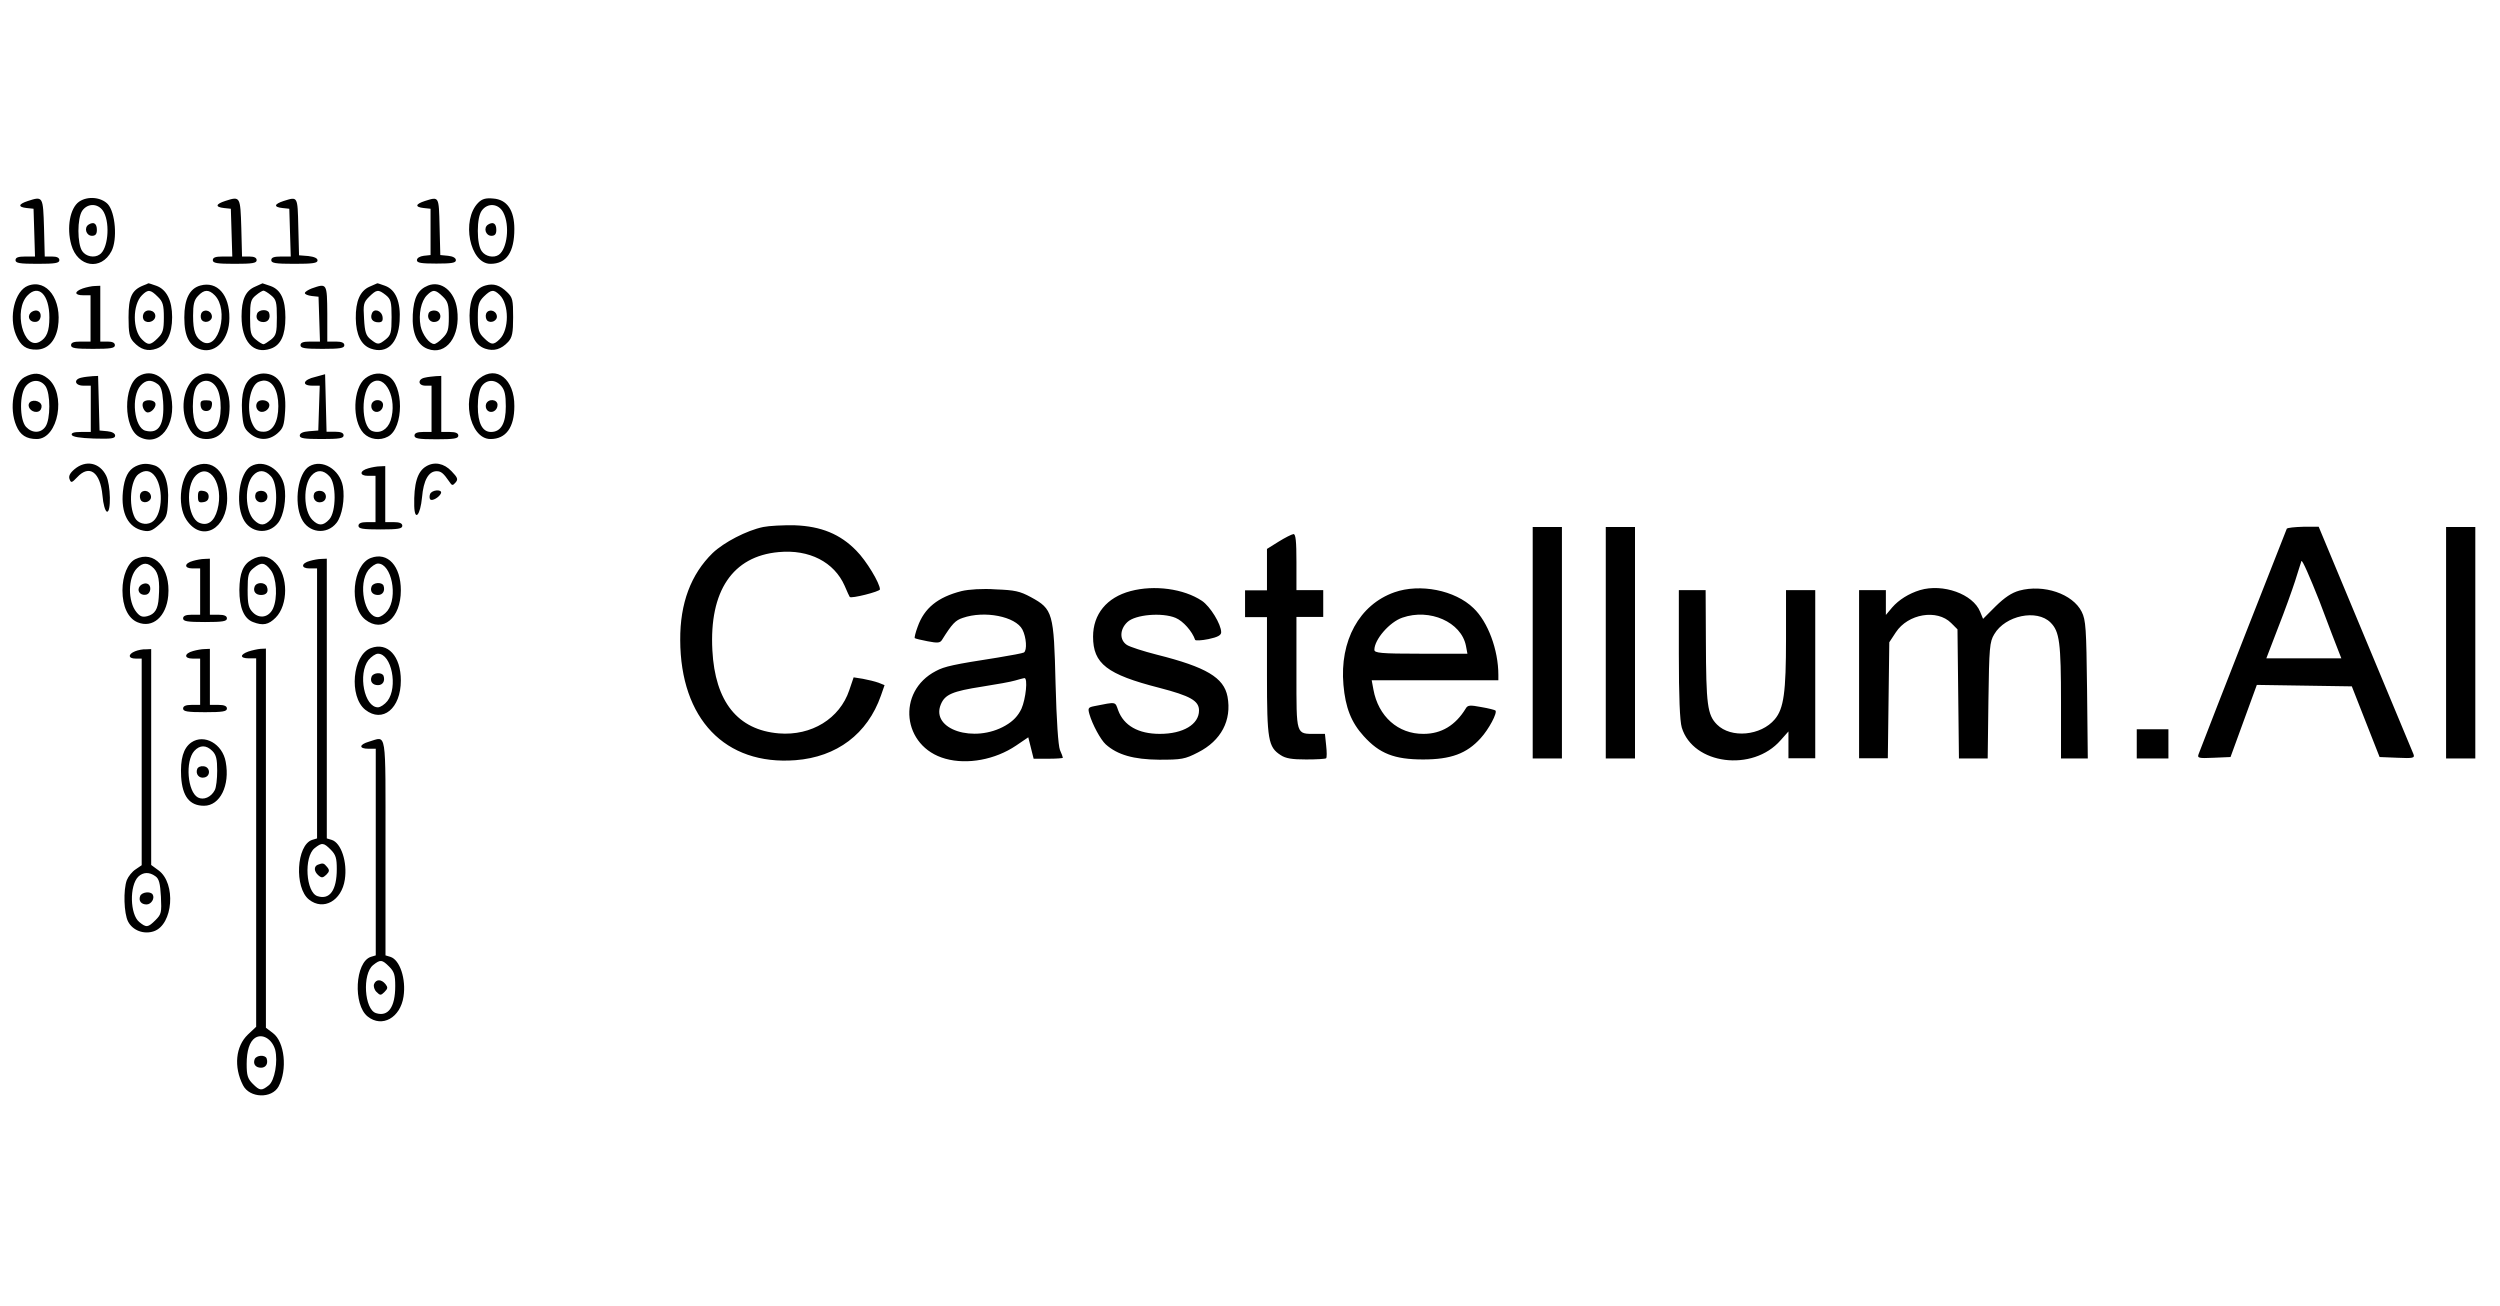 <svg xmlns="http://www.w3.org/2000/svg" xmlns:xlink="http://www.w3.org/1999/xlink" width="1200" viewBox="0 0 900 470.25" height="627" preserveAspectRatio="xMidYMid meet"><path fill="#000000" d="M 10.059 72.348 C 6.551 73.488 6.375 74.539 9.621 74.891 L 12.074 75.152 L 12.34 83.75 L 12.602 92.348 L 9.094 92.348 C 6.551 92.348 5.586 92.699 5.586 93.664 C 5.586 94.715 7.078 94.98 13.477 94.98 C 19.879 94.98 21.371 94.715 21.371 93.664 C 21.371 92.785 20.492 92.348 18.738 92.348 L 16.109 92.348 L 15.848 82.086 C 15.496 70.68 15.496 70.594 10.059 72.348 M 28.473 72.609 C 25.227 74.891 23.914 81.91 25.668 88.137 C 27.945 96.207 36.453 97.523 40.133 90.418 C 42.328 86.207 41.539 76.469 38.82 73.488 C 36.363 70.941 31.543 70.504 28.473 72.609 M 81.082 72.348 C 77.574 73.488 77.398 74.539 80.645 74.891 L 83.102 75.152 L 83.625 92.348 L 80.117 92.348 C 77.574 92.348 76.609 92.699 76.609 93.664 C 76.609 94.715 78.102 94.98 84.504 94.98 C 90.902 94.98 92.395 94.715 92.395 93.664 C 92.395 92.785 91.516 92.348 89.766 92.348 L 87.133 92.348 L 86.871 82.086 C 86.52 70.68 86.52 70.594 81.082 72.348 M 102.129 72.348 C 98.621 73.488 98.445 74.539 101.688 74.891 L 104.145 75.152 L 104.406 83.75 L 104.672 92.348 L 101.164 92.348 C 98.621 92.348 97.656 92.699 97.656 93.664 C 97.656 94.715 99.145 94.98 105.984 94.98 C 112.648 94.98 114.316 94.715 114.316 93.75 C 114.316 92.961 113.176 92.434 110.984 92.172 L 107.652 91.91 L 107.387 81.559 C 107.125 70.504 107.211 70.77 102.129 72.348 M 152.984 72.348 C 149.477 73.488 149.301 74.539 152.547 74.891 L 155 75.152 L 155 91.82 L 152.547 92.086 C 151.145 92.262 150.09 92.875 150.09 93.664 C 150.09 94.629 151.582 94.891 157.105 94.891 C 162.629 94.891 164.121 94.629 164.121 93.664 C 164.121 92.875 163.066 92.262 161.312 92.086 L 158.508 91.82 L 158.246 81.469 C 157.98 70.504 158.07 70.77 152.984 72.348 M 172.188 72.961 C 165.961 79.188 169.117 94.98 176.57 94.98 C 182.359 94.98 185.164 90.77 185.164 82.434 C 185.164 75.68 182.535 71.82 177.535 71.469 C 174.816 71.207 173.504 71.645 172.188 72.961 M 29.613 75.855 C 27.77 78.488 27.77 87.785 29.613 90.418 C 30.926 92.348 33.91 92.961 35.836 91.645 C 38.82 89.805 39.695 80.855 37.418 76.469 C 35.75 73.223 31.715 72.875 29.613 75.855 M 173.414 75.855 C 172.539 77.082 172.012 79.715 172.012 83.137 C 172.012 86.559 172.539 89.191 173.414 90.418 C 174.73 92.348 177.711 92.961 179.551 91.734 C 182.621 89.629 183.586 81.117 181.219 76.559 C 179.551 73.223 175.52 72.875 173.414 75.855 M 31.891 80.855 C 30.137 81.996 31.016 84.891 33.121 84.891 C 34.348 84.891 34.875 84.277 34.875 82.785 C 34.875 80.418 33.734 79.715 31.891 80.855 M 175.695 80.855 C 173.941 81.996 174.816 84.891 176.922 84.891 C 178.148 84.891 178.676 84.277 178.676 82.785 C 178.676 80.418 177.535 79.715 175.695 80.855 M 10.059 102.875 C 5.324 104.715 3.043 114.102 5.762 120.594 C 7.43 124.543 9.445 125.945 13.215 125.859 C 17.16 125.77 19.969 122.789 20.844 117.789 C 22.422 107.961 16.898 100.242 10.059 102.875 M 51.535 102.785 C 47.414 104.453 46.273 106.996 46.273 114.277 C 46.273 119.895 46.621 121.473 48.027 123.051 C 50.57 125.859 53.199 126.648 56.355 125.508 C 59.949 124.277 61.969 120.242 61.969 114.191 C 61.969 108.137 59.949 104.191 56.27 102.875 C 54.777 102.348 53.461 101.91 53.375 101.996 C 53.285 102.086 52.496 102.438 51.535 102.785 M 72.141 102.785 C 68.281 103.84 66.352 107.613 66.352 114.277 C 66.352 121.207 68.191 124.719 72.488 125.859 C 77.84 127.262 82.574 121.996 82.574 114.543 C 82.66 106.121 78.188 101.121 72.141 102.785 M 91.781 103.227 C 88.359 104.715 86.957 107.875 86.957 113.926 C 86.957 122.965 91.254 127.699 97.48 125.508 C 101.074 124.277 102.742 120.684 102.742 114.277 C 102.742 107.785 101.074 104.277 97.391 102.961 C 95.902 102.438 94.586 101.996 94.5 101.996 C 94.5 101.996 93.27 102.523 91.781 103.227 M 132.992 103.227 C 129.66 104.715 127.992 108.402 128.082 114.629 C 128.168 120.508 130.012 124.277 133.52 125.508 C 139.305 127.523 143.34 123.664 143.863 115.594 C 144.305 108.664 142.461 104.277 138.605 102.875 C 137.113 102.348 135.887 101.91 135.797 101.996 C 135.711 101.996 134.484 102.609 132.992 103.227 M 154.125 102.785 C 150.441 104.277 148.949 107.086 148.602 113.227 C 148.25 119.805 150.18 124.191 153.949 125.594 C 160.613 128.137 165.875 121.031 164.559 111.383 C 163.68 104.805 158.859 100.945 154.125 102.785 M 174.73 102.785 C 170.961 103.84 169.117 107.438 169.031 113.578 C 169.031 120.242 170.871 124.191 174.641 125.508 C 177.801 126.559 180.43 125.77 182.973 123.051 C 184.375 121.473 184.727 119.895 184.727 114.191 C 184.727 107.961 184.551 107.086 182.535 105.156 C 179.992 102.699 177.711 101.91 174.73 102.785 M 29.789 103.84 C 26.633 104.98 26.719 106.297 29.965 106.297 L 32.594 106.297 L 32.594 122.965 L 29.086 122.965 C 26.543 122.965 25.578 123.312 25.578 124.277 C 25.578 125.332 27.07 125.594 33.469 125.594 C 39.871 125.594 41.363 125.332 41.363 124.277 C 41.363 123.402 40.484 122.965 38.73 122.965 L 36.102 122.965 L 36.102 102.875 L 34.172 102.961 C 33.121 102.961 31.102 103.402 29.789 103.84 M 112.211 103.84 C 110.895 104.367 109.754 105.066 109.754 105.508 C 109.754 105.945 110.809 106.383 112.211 106.559 L 114.668 106.82 L 114.93 114.891 L 115.191 122.965 L 111.684 122.965 C 109.141 122.965 108.176 123.312 108.176 124.277 C 108.176 125.332 109.668 125.594 116.07 125.594 C 122.469 125.594 123.961 125.332 123.961 124.277 C 123.961 123.402 122.996 122.965 120.891 122.965 L 117.824 122.965 L 117.824 112.961 C 117.734 101.91 117.734 101.91 112.211 103.84 M 9.973 106.297 C 4.711 111.559 8.395 126.207 14.266 123.051 C 16.809 121.648 17.773 119.277 17.773 114.277 C 17.773 106.121 13.918 102.262 9.973 106.297 M 51.094 106.297 C 47.676 109.715 47.676 118.84 51.094 122.172 C 53.285 124.367 54.164 124.367 56.793 121.734 C 58.637 119.895 58.988 118.754 58.988 114.277 C 58.988 109.805 58.637 108.578 56.793 106.82 C 54.164 104.191 53.285 104.102 51.094 106.297 M 71.262 106.559 C 69.859 108.051 69.508 109.629 69.508 113.664 C 69.508 119.277 70.387 121.648 73.016 123.137 C 78.805 126.121 82.484 111.559 77.312 106.297 C 75.121 104.102 73.453 104.191 71.262 106.559 M 92.133 106.297 C 90.289 107.785 90.027 108.75 90.027 114.277 C 90.027 119.805 90.289 120.77 92.133 122.262 C 93.27 123.227 94.5 123.93 94.848 123.93 C 95.199 123.93 96.426 123.137 97.566 122.262 C 99.41 120.77 99.672 119.805 99.672 114.277 C 99.672 108.75 99.41 107.785 97.566 106.297 C 96.426 105.332 95.199 104.629 94.848 104.629 C 94.5 104.629 93.27 105.332 92.133 106.297 M 132.906 106.82 C 130.887 108.84 130.711 109.543 131.062 114.805 C 131.324 119.543 131.766 120.859 133.43 122.172 C 135.973 124.191 136.324 124.191 138.867 122.172 C 140.707 120.684 140.973 119.719 140.973 114.191 C 140.973 108.664 140.707 107.699 138.867 106.207 C 136.148 104.102 135.621 104.191 132.906 106.82 M 153.688 106.297 C 151.582 108.402 150.617 113.137 151.406 117.348 C 152.02 120.418 154.562 123.84 156.316 123.84 C 156.844 123.84 158.246 122.875 159.387 121.648 C 161.227 119.805 161.578 118.664 161.578 114.191 C 161.578 109.715 161.227 108.488 159.387 106.734 C 156.754 104.191 155.879 104.102 153.688 106.297 M 174.203 106.734 C 172.363 108.578 172.012 109.715 172.012 114.191 C 172.012 118.664 172.363 119.895 174.203 121.648 C 176.836 124.277 177.711 124.277 179.902 122.086 C 183.324 118.664 183.324 109.543 179.902 106.207 C 177.711 104.102 176.836 104.191 174.203 106.734 M 10.934 112.699 C 9.621 114.277 10.934 116.207 13.039 115.855 C 15.055 115.508 15.23 112.172 13.305 111.82 C 12.516 111.648 11.461 112.086 10.934 112.699 M 51.621 113.051 C 51.27 113.84 51.445 114.891 51.883 115.332 C 53.199 116.648 55.918 115.684 55.918 113.754 C 55.918 111.559 52.41 110.945 51.621 113.051 M 72.402 112.961 C 72.141 113.754 72.227 114.805 72.754 115.332 C 74.066 116.648 76.609 115.418 76.262 113.664 C 75.91 111.559 73.105 111.121 72.402 112.961 M 92.57 112.875 C 91.867 114.629 92.922 115.945 94.848 115.945 C 96.602 115.945 97.48 114.453 96.867 112.613 C 96.34 111.207 93.184 111.383 92.57 112.875 M 133.867 112.875 C 133.168 114.719 134.133 116.031 136.238 116.031 C 137.551 116.031 137.902 115.508 137.727 114.102 C 137.375 111.734 134.57 110.855 133.867 112.875 M 154.301 112.785 C 153.598 114.629 155 116.297 156.844 115.855 C 159.211 115.418 159.035 112.086 156.668 111.82 C 155.613 111.648 154.562 112.086 154.301 112.785 M 174.992 112.961 C 174.73 113.754 174.906 114.805 175.344 115.332 C 176.66 116.648 179.203 115.418 178.852 113.664 C 178.5 111.559 175.695 111.121 174.992 112.961 M 8.832 135.77 C 4.797 137.965 3.219 147 5.852 153.227 C 7.254 156.648 9.531 158.051 13.215 158.051 C 21.02 158.051 24 141.559 17.16 136.211 C 14.531 134.105 12.074 134.016 8.832 135.77 M 49.953 135.418 C 44.254 138.754 44.43 154.191 50.129 157.262 C 57.32 161.121 63.633 153.227 61.617 142.699 C 60.391 136.035 54.867 132.523 49.953 135.418 M 70.473 135.859 C 66.266 138.84 64.773 146.559 67.316 152.527 C 68.895 156.387 70.91 157.965 74.156 158.051 C 79.594 158.141 82.66 153.84 82.66 146.211 C 82.66 137.176 76.348 131.734 70.473 135.859 M 90.816 135.684 C 87.922 137.699 86.781 141.648 87.133 148.141 C 87.484 153.141 87.836 154.281 89.938 156.035 C 93.008 158.668 96.777 158.668 99.848 156.035 C 101.953 154.191 102.301 153.227 102.652 147.875 C 103.18 139.105 100.461 134.453 94.762 134.453 C 93.621 134.453 91.867 134.98 90.816 135.684 M 113.527 135.684 C 109.141 136.648 108.352 138.84 112.473 138.84 L 115.105 138.84 L 114.84 146.91 L 114.578 154.98 L 111.246 155.246 C 109.055 155.422 107.914 155.945 107.914 156.824 C 107.914 157.789 109.492 158.051 115.805 158.051 C 122.207 158.051 123.699 157.789 123.699 156.734 C 123.699 155.859 122.734 155.422 120.629 155.422 L 117.559 155.422 L 117.035 134.719 L 113.527 135.684 M 131.5 136.211 C 127.031 139.719 126.68 151.473 130.887 155.945 C 133.078 158.227 136.762 158.754 139.656 157.176 C 145.441 154.105 145.441 138.402 139.656 135.332 C 137.027 133.93 133.957 134.277 131.5 136.211 M 172.625 136.211 C 165.785 141.559 168.766 158.051 176.57 158.051 C 182.184 158.051 185.164 153.84 185.164 146.211 C 185.254 136.559 178.762 131.383 172.625 136.211 M 29.348 135.945 C 26.367 136.559 26.895 138.84 30.051 138.84 L 32.68 138.84 L 32.68 155.508 L 29.086 155.508 C 26.633 155.508 25.578 155.859 25.84 156.562 C 26.105 157.262 28.734 157.703 33.82 157.875 C 40.047 158.051 41.449 157.875 41.449 156.824 C 41.449 156.035 40.398 155.422 38.645 155.246 L 35.836 154.98 L 35.312 135.332 L 33.383 135.418 C 32.242 135.508 30.402 135.684 29.348 135.945 M 152.984 135.945 C 150.266 136.473 150.441 138.84 153.16 138.84 L 155.352 138.84 L 155.352 155.508 L 152.281 155.508 C 150.18 155.508 149.215 155.945 149.215 156.824 C 149.215 157.875 150.703 158.141 157.105 158.141 C 163.508 158.141 164.996 157.875 164.996 156.824 C 164.996 155.945 164.031 155.508 161.93 155.508 L 158.859 155.508 L 158.859 135.332 L 156.93 135.418 C 155.879 135.508 154.035 135.684 152.984 135.945 M 9.355 138.93 C 6.988 141.559 6.988 151.035 9.355 153.664 C 11.551 156.035 14.707 156.035 16.371 153.578 C 18.215 150.945 18.215 141.648 16.371 139.016 C 14.617 136.559 11.461 136.473 9.355 138.93 M 50.656 138.754 C 47.062 142.699 48.289 154.105 52.41 155.07 C 57.234 156.297 59.25 152.789 58.723 144.543 C 58.461 140.77 57.934 139.016 56.707 138.227 C 54.426 136.559 52.496 136.734 50.656 138.754 M 70.824 139.016 C 69.945 140.246 69.422 142.875 69.422 146.297 C 69.422 152.352 71.086 155.508 74.156 155.508 C 75.297 155.508 76.875 154.719 77.75 153.754 C 79.941 151.297 80.031 142.699 77.926 139.453 C 76.086 136.473 72.754 136.297 70.824 139.016 M 92.656 137.699 C 89.59 139.805 88.625 148.316 90.992 152.875 C 92.043 154.895 92.922 155.422 94.938 155.422 C 98.18 155.422 100.199 151.91 100.199 146.211 C 100.199 140.594 98.18 137 94.938 137 C 94.148 137.086 93.184 137.348 92.656 137.699 M 133.867 137.699 C 129.836 140.418 129.922 153.578 133.957 155.156 C 136.762 156.211 139.48 154.719 140.621 151.387 C 143.164 143.578 138.691 134.453 133.867 137.699 M 173.414 139.016 C 172.539 140.246 172.012 142.875 172.012 146.297 C 172.012 152.352 173.676 155.508 176.746 155.508 C 180.34 155.508 182.094 152.438 182.094 146.297 C 182.094 142.086 181.656 140.332 180.43 138.93 C 178.324 136.473 175.168 136.559 173.414 139.016 M 10.41 145.332 C 9.797 147 11.988 148.84 13.828 148.141 C 14.617 147.875 15.055 146.91 14.969 146.035 C 14.617 144.105 11.109 143.578 10.41 145.332 M 51.535 144.895 C 50.832 146.035 51.973 148.492 53.199 148.492 C 54.777 148.492 56.531 146.121 55.828 144.98 C 55.215 143.84 52.234 143.754 51.535 144.895 M 72.227 146.035 C 72.402 147.352 73.105 147.965 74.242 147.965 C 75.383 147.965 76.086 147.262 76.262 146.035 C 76.523 144.453 76.086 144.105 74.242 144.105 C 72.402 144.105 72.051 144.453 72.227 146.035 M 92.832 144.629 C 91.781 145.684 92.219 147.613 93.535 148.141 C 95.289 148.84 97.48 146.91 96.867 145.332 C 96.426 144.016 93.887 143.664 92.832 144.629 M 133.781 145.422 C 133.52 146.211 133.695 147.176 134.219 147.699 C 135.621 149.105 137.902 147.875 137.902 145.77 C 137.902 143.664 134.57 143.402 133.781 145.422 M 174.992 145.422 C 174.73 146.211 174.906 147.176 175.43 147.699 C 176.836 149.105 179.113 147.875 179.113 145.77 C 179.113 143.664 175.781 143.402 174.992 145.422 M 26.805 168.93 C 25.141 170.332 24.613 171.473 25.051 172.527 C 25.578 173.93 25.84 173.844 27.77 171.824 C 32.156 167.086 36.102 169.895 36.891 178.402 C 37.152 181.562 37.855 183.93 38.469 184.195 C 40.047 184.719 39.871 174.457 38.207 171.211 C 35.836 166.473 30.84 165.508 26.805 168.93 M 48.816 167.879 C 46.184 169.191 44.781 171.824 44.254 176.914 C 43.465 184.809 46.184 189.984 51.621 191.035 C 53.812 191.473 54.867 191.035 57.234 188.93 C 59.863 186.562 60.215 185.773 60.477 180.684 C 60.914 173.844 59.16 168.93 55.828 167.613 C 53.113 166.738 51.184 166.738 48.816 167.879 M 69.773 167.965 C 65.035 170.246 63.457 181.738 67.141 187.176 C 72.664 195.422 81.785 190.508 81.785 179.367 C 81.785 169.809 76.348 164.719 69.773 167.965 M 90.289 167.879 C 86.258 170.246 84.68 180.773 87.484 186.648 C 89.938 191.914 96.602 192.703 100.109 188.23 C 102.129 185.684 103.18 179.543 102.391 175.07 C 101.25 168.93 94.938 165.156 90.289 167.879 M 111.336 167.879 C 107.301 170.246 105.723 180.773 108.527 186.648 C 110.984 191.914 117.648 192.703 121.156 188.23 C 123.172 185.684 124.223 179.543 123.434 175.07 C 122.293 168.93 115.98 165.156 111.336 167.879 M 153.422 167.879 C 150.266 169.719 148.949 174.105 149.125 182.176 C 149.301 187.879 151.316 185.508 151.934 179.02 C 152.457 172.879 154.301 169.633 157.191 169.633 C 158.77 169.633 159.648 170.332 161.754 173.402 C 162.719 174.895 162.98 174.895 164.031 173.668 C 164.996 172.527 164.734 171.914 162.543 169.633 C 159.824 166.738 156.316 166.121 153.422 167.879 M 132.641 168.578 C 129.398 169.457 129.309 171.297 132.465 171.297 L 135.184 171.297 L 135.184 187.965 L 132.117 187.965 C 130.012 187.965 129.047 188.402 129.047 189.281 C 129.047 190.336 130.535 190.598 136.938 190.598 C 143.34 190.598 144.828 190.336 144.828 189.281 C 144.828 188.402 143.863 187.965 141.762 187.965 L 138.691 187.965 L 138.691 167.789 L 136.762 167.879 C 135.711 167.879 133.867 168.227 132.641 168.578 M 49.867 170.684 C 46.973 172.789 46.184 181.824 48.551 186.387 C 49.605 188.402 52.41 189.195 54.516 188.055 C 58.285 186.035 59.074 176.473 56.004 171.738 C 54.34 169.281 52.234 168.93 49.867 170.684 M 70.473 171.211 C 66.703 174.984 67.492 186.211 71.613 188.141 C 74.684 189.543 77.137 187.789 78.277 183.492 C 80.73 174.457 75.383 166.211 70.473 171.211 M 91.078 171.211 C 88.012 174.633 88.184 183.93 91.43 187.176 C 93.621 189.371 95.289 189.371 97.48 187 C 100.023 184.281 100.109 173.93 97.48 171.387 C 95.375 169.105 93.008 169.016 91.078 171.211 M 112.125 171.211 C 109.055 174.633 109.23 183.93 112.473 187.176 C 114.668 189.371 116.332 189.371 118.523 187 C 121.066 184.281 121.156 173.93 118.523 171.387 C 116.418 169.105 114.051 169.016 112.125 171.211 M 50.48 177.879 C 50.219 178.668 50.395 179.719 50.832 180.246 C 52.148 181.562 54.691 180.332 54.34 178.578 C 53.988 176.473 51.184 176.035 50.48 177.879 M 71.262 178.754 C 71.262 180.684 71.613 181.035 73.191 180.773 C 74.508 180.598 75.121 179.895 75.121 178.754 C 75.121 177.613 74.418 176.914 73.191 176.738 C 71.613 176.473 71.262 176.824 71.262 178.754 M 92.043 177.703 C 91.344 179.543 92.746 181.211 94.586 180.773 C 96.953 180.332 96.777 177 94.41 176.738 C 93.359 176.562 92.305 177 92.043 177.703 M 113.086 177.703 C 112.387 179.543 113.789 181.211 115.629 180.773 C 118 180.332 117.824 177 115.457 176.738 C 114.402 176.562 113.352 177 113.086 177.703 M 154.824 177.879 C 154.562 178.578 154.562 179.457 154.914 179.809 C 155.613 180.508 158.246 178.93 158.77 177.527 C 159.211 176.035 155.438 176.297 154.824 177.879 M 274.777 189.719 C 268.816 190.949 260.574 195.246 256.539 199.105 C 248.734 206.738 244.789 217.176 244.879 230.422 C 244.965 258.758 261.012 275.602 286.352 273.672 C 301.258 272.531 312.309 264.195 317.129 250.426 L 318.445 246.652 L 316.254 245.773 C 315.023 245.336 312.57 244.723 310.641 244.371 L 307.309 243.844 L 305.73 248.496 C 302.312 258.672 292.141 264.984 280.391 264.02 C 265.57 262.793 257.418 252.617 256.453 234.109 C 255.312 212.793 263.73 200.246 280.301 198.754 C 291.352 197.703 300.293 202.352 304.062 210.859 C 304.941 212.965 305.816 214.809 305.906 214.898 C 306.344 215.598 316.777 212.965 316.777 212.176 C 316.777 209.984 311.867 201.824 308.273 198.23 C 302.484 192.266 295.559 189.457 286.176 189.105 C 281.969 189.02 276.883 189.281 274.777 189.719 M 551.773 231.387 L 551.773 273.059 L 562.293 273.059 L 562.293 189.719 L 551.773 189.719 L 551.773 231.387 M 578.078 231.387 L 578.078 273.059 L 588.602 273.059 L 588.602 189.719 L 578.078 189.719 L 578.078 231.387 M 823.242 190.336 C 822.98 190.859 795.797 260.16 791.5 271.477 C 790.977 272.883 791.414 273.059 796.938 272.793 L 802.988 272.531 L 807.723 259.547 L 812.457 246.566 L 829.559 246.828 L 846.656 247.09 L 851.652 259.812 L 856.652 272.531 L 863.051 272.793 C 868.84 273.059 869.367 272.883 868.84 271.477 C 868.488 270.602 860.684 251.828 851.477 229.809 L 834.73 189.633 L 829.207 189.633 C 826.137 189.719 823.508 189.984 823.242 190.336 M 880.59 231.387 L 880.59 273.059 L 891.113 273.059 L 891.113 189.719 L 880.59 189.719 L 880.59 231.387 M 460.316 194.984 L 456.109 197.613 L 456.109 212.527 L 448.219 212.527 L 448.219 222.176 L 456.109 222.176 L 456.109 243.23 C 456.109 266.301 456.547 268.934 461.02 271.828 C 462.859 273.059 465.141 273.406 470.227 273.406 C 473.91 273.406 477.152 273.23 477.418 272.969 C 477.68 272.707 477.68 270.688 477.418 268.406 L 476.977 264.195 L 473.559 264.195 C 466.457 264.195 466.719 264.898 466.719 242.266 L 466.719 222.09 L 476.363 222.09 L 476.363 212.441 L 466.719 212.441 L 466.719 202.352 C 466.719 194.895 466.457 192.266 465.668 192.266 C 464.965 192.352 462.598 193.578 460.316 194.984 M 48.727 201.301 C 46.008 202.617 44.082 207.266 44.082 212.527 C 44.082 218.316 46.098 222.617 49.516 224.02 C 54.953 226.301 59.863 222.004 60.566 214.457 C 61.441 204.457 55.566 197.965 48.727 201.301 M 90.641 201.477 C 87.484 203.23 86.258 206.301 86.168 212.352 C 86.168 218.758 87.836 222.703 91.078 223.934 C 94.676 225.336 96.691 224.898 99.234 222.352 C 103.793 217.793 103.793 207.266 99.234 202.703 C 96.602 199.984 93.887 199.633 90.641 201.477 M 133.52 200.859 C 126.855 203.316 125.539 218.316 131.5 223.055 C 137.727 227.969 144.305 222.617 144.305 212.527 C 144.305 203.754 139.57 198.578 133.52 200.859 M 69.508 201.914 C 66.266 202.789 66.176 204.633 69.332 204.633 L 72.051 204.633 L 72.051 221.301 L 68.984 221.301 C 66.879 221.301 65.914 221.738 65.914 222.617 C 65.914 223.668 67.402 223.934 73.805 223.934 C 80.207 223.934 81.695 223.668 81.695 222.617 C 81.695 221.738 80.73 221.301 78.629 221.301 L 75.559 221.301 L 75.559 201.125 L 73.629 201.211 C 72.578 201.211 70.734 201.562 69.508 201.914 M 111.598 201.914 C 108.352 202.789 108.266 204.633 111.422 204.633 L 114.141 204.633 L 114.141 301.828 L 112.387 302.355 C 106.688 304.199 105.898 319.637 111.246 323.848 C 116.418 327.973 122.996 324.285 124.137 316.656 C 125.102 310.34 122.82 303.41 119.402 302.355 L 117.648 301.828 L 117.648 201.125 L 115.719 201.211 C 114.668 201.211 112.824 201.562 111.598 201.914 M 828.504 202 C 828.242 202.703 827.277 205.949 826.227 209.195 C 825.172 212.441 822.453 220.07 820.086 226.039 L 815.879 237.004 L 842.887 237.004 L 841.922 234.547 C 841.395 233.23 838.238 225.074 834.992 216.387 C 831.574 207.789 828.77 201.301 828.504 202 M 49.34 204.547 C 46.008 207.879 45.922 216.477 49.164 220.422 C 50.395 221.914 51.27 222.266 53.023 221.828 C 55.742 221.125 56.883 219.281 57.145 215.16 C 57.582 209.195 57.059 206.387 55.391 204.633 C 53.199 202.441 51.535 202.352 49.34 204.547 M 91.254 204.547 C 89.414 206.035 89.148 207 89.148 212.441 C 89.148 217.617 89.5 218.934 91.078 220.512 C 93.445 222.879 96.777 222.266 98.27 219.105 C 100.023 215.336 99.586 207.879 97.48 205.246 C 95.289 202.441 94.059 202.266 91.254 204.547 M 132.641 205.16 C 128.785 210.16 131.152 222.176 136.062 222.176 C 136.938 222.176 138.516 221.125 139.48 219.898 C 143.34 214.898 140.973 202.879 136.062 202.879 C 135.184 202.879 133.695 203.93 132.641 205.16 M 50.395 210.949 C 49.078 212.527 50.395 214.457 52.496 214.105 C 54.516 213.758 54.691 210.422 52.762 210.07 C 51.973 209.895 50.918 210.336 50.395 210.949 M 91.691 211.125 C 90.992 212.879 92.043 214.195 93.973 214.195 C 95.988 214.195 96.777 213.055 96.078 211.211 C 95.465 209.547 92.395 209.457 91.691 211.125 M 133.781 211.125 C 133.078 212.879 134.133 214.195 136.062 214.195 C 137.816 214.195 138.691 212.703 138.078 210.859 C 137.551 209.457 134.395 209.633 133.781 211.125 M 346.152 212.793 C 337.559 214.984 332.738 218.934 330.371 225.598 C 329.582 227.703 329.141 229.547 329.316 229.723 C 329.492 229.898 331.598 230.422 333.965 230.863 C 337.559 231.562 338.438 231.477 339.137 230.336 C 342.82 224.457 343.961 223.316 346.59 222.441 C 354.395 219.723 365.617 221.914 368.074 226.652 C 369.477 229.371 369.828 234.109 368.602 234.898 C 368.16 235.16 363.953 235.949 359.129 236.738 C 343.348 239.195 340.016 239.898 336.945 241.562 C 322.652 248.934 324.758 268.848 340.367 273.145 C 348.258 275.336 358.254 273.496 365.793 268.406 L 370.18 265.426 L 372.109 273.145 L 377.367 273.145 C 380.262 273.145 382.629 272.969 382.629 272.793 C 382.629 272.617 382.191 271.301 381.578 269.988 C 380.965 268.406 380.352 259.461 380 246.039 C 379.387 220.598 379.035 219.281 371.145 214.984 C 367.109 212.793 365.27 212.441 358.516 212.176 C 353.781 211.828 348.695 212.176 346.152 212.793 M 407.004 212.793 C 398.414 215.07 393.504 221.125 393.504 229.195 C 393.504 238.934 398.5 242.793 417.352 247.617 C 428.488 250.512 431.645 252.266 431.645 255.773 C 431.645 260.777 425.945 264.195 417.527 264.195 C 409.812 264.195 404.551 261.215 402.535 255.688 C 401.395 252.531 402.008 252.617 394.027 254.195 C 391.75 254.637 391.574 254.898 392.188 257.09 C 393.238 260.777 396.219 266.301 398.062 267.969 C 402.27 271.742 408.059 273.406 417.266 273.496 C 425.332 273.496 426.559 273.32 431.293 270.863 C 439.625 266.652 443.484 259.285 441.902 250.773 C 440.59 243.934 434.277 240.16 416.477 235.688 C 411.652 234.457 406.742 232.879 405.691 232.18 C 402.973 230.422 403.059 226.562 405.867 223.934 C 408.758 221.211 418.406 220.422 423.227 222.441 C 425.945 223.582 429.191 227.266 430.242 230.336 C 430.328 230.688 432.523 230.598 435.066 230.074 C 438.398 229.371 439.625 228.668 439.625 227.617 C 439.625 224.723 435.68 218.316 432.699 216.301 C 426.121 211.914 415.512 210.512 407.004 212.793 M 501.969 213.23 C 489.34 217.703 482.238 230.688 483.641 246.566 C 484.344 254.723 486.449 260.074 490.918 264.984 C 496.621 271.301 501.969 273.406 512.316 273.406 C 522.312 273.406 528.012 271.301 533.008 265.777 C 535.988 262.531 539.145 256.566 538.355 255.777 C 538.18 255.602 535.902 254.984 533.27 254.547 C 529.148 253.758 528.359 253.844 527.66 255.074 C 523.977 261.125 518.891 264.195 512.488 264.195 C 503.285 264.285 496.18 257.879 494.426 248.23 L 493.812 244.898 L 539.41 244.898 L 539.41 242.969 C 539.41 233.934 535.641 223.844 530.465 218.934 C 523.801 212.441 511.176 209.984 501.969 213.23 M 691.191 212.441 C 687.156 213.668 683.562 215.949 681.195 218.668 L 678.914 221.387 L 678.914 212.441 L 669.27 212.441 L 669.27 272.969 L 679.617 272.969 L 679.879 252.09 L 680.145 231.215 L 682.512 227.617 C 686.895 220.949 697.328 219.195 702.414 224.281 L 704.695 226.562 L 704.957 249.809 L 705.219 273.059 L 715.566 273.059 L 715.832 252.18 C 716.094 233.145 716.27 231.039 717.934 228.316 C 721.879 221.562 733.281 219.195 738.191 224.105 C 741.434 227.352 741.961 231.215 741.961 253.055 L 741.961 273.059 L 751.605 273.059 L 751.344 248.32 C 751.078 226.125 750.902 223.23 749.414 220.246 C 746.168 213.758 735.734 210.246 726.965 212.617 C 724.16 213.406 721.707 215.07 718.461 218.23 L 713.902 222.793 L 712.848 220.246 C 710.305 213.844 699.434 209.984 691.191 212.441 M 604.383 235.422 C 604.383 250.863 604.734 259.547 605.438 261.914 C 609.469 275.25 630.953 278.059 641.035 266.477 L 643.84 263.32 L 643.84 272.969 L 653.488 272.969 L 653.488 212.441 L 642.965 212.441 L 642.965 229.984 C 642.965 249.195 642.176 255.074 638.93 258.934 C 633.934 264.898 623.148 265.863 618.148 260.863 C 614.641 257.355 614.203 253.758 614.117 230.688 L 614.027 212.441 L 604.383 212.441 L 604.383 235.422 M 504.863 222.352 C 500.215 223.934 494.777 230.246 494.777 233.934 C 494.777 235.074 496.969 235.336 511.527 235.336 L 528.273 235.336 L 527.746 232.527 C 526.082 223.934 514.684 218.934 504.863 222.352 M 133.52 233.316 C 126.855 235.773 125.539 250.773 131.5 255.512 C 137.727 260.426 144.305 255.074 144.305 244.984 C 144.305 236.215 139.57 231.039 133.52 233.316 M 48.641 234.457 C 46.008 235.512 46.098 237.09 48.816 237.09 L 51.008 237.09 L 51.008 311.48 L 48.816 312.973 C 47.586 313.762 46.184 315.516 45.66 316.832 C 44.344 320.34 44.605 328.848 46.098 331.742 C 47.762 334.988 51.797 336.48 55.391 335.254 C 62.32 332.883 63.457 317.973 57.059 313.32 L 54.426 311.391 L 54.426 233.668 L 52.496 233.758 C 51.535 233.668 49.691 234.02 48.641 234.457 M 69.508 234.371 C 66.266 235.25 66.176 237.09 69.332 237.09 L 72.051 237.09 L 72.051 253.758 L 68.984 253.758 C 66.879 253.758 65.914 254.195 65.914 255.074 C 65.914 256.125 67.402 256.391 73.805 256.391 C 80.207 256.391 81.695 256.125 81.695 255.074 C 81.695 254.195 80.73 253.758 78.629 253.758 L 75.559 253.758 L 75.559 233.582 L 73.629 233.668 C 72.578 233.668 70.734 234.02 69.508 234.371 M 89.414 234.547 C 86.258 235.688 86.344 237.004 89.59 237.004 L 92.219 237.004 L 92.219 369.641 L 89.238 372.445 C 84.852 376.656 84.062 384.027 87.484 390.691 C 89.852 395.344 97.832 395.605 100.285 391.133 C 103.531 385.078 102.477 375.078 98.27 371.922 L 95.727 369.992 L 95.727 233.492 L 93.797 233.582 C 92.746 233.668 90.727 234.109 89.414 234.547 M 132.641 237.617 C 128.785 242.617 131.152 254.637 136.062 254.637 C 136.938 254.637 138.516 253.582 139.48 252.355 C 143.34 247.355 140.973 235.336 136.062 235.336 C 135.184 235.336 133.695 236.387 132.641 237.617 M 133.781 243.582 C 133.078 245.336 134.133 246.652 136.062 246.652 C 137.816 246.652 138.691 245.16 138.078 243.32 C 137.551 241.914 134.395 242.09 133.781 243.582 M 365.445 244.984 C 364.039 245.426 358.691 246.391 353.605 247.18 C 342.91 248.844 340.191 249.984 338.699 253.582 C 334.93 262.617 350.711 267.707 361.938 261.215 C 364.828 259.547 366.496 257.707 367.723 255.16 C 369.301 251.566 370.09 244.02 368.777 244.109 C 368.336 244.195 366.848 244.547 365.445 244.984 M 769.23 267.793 L 769.23 273.059 L 780.629 273.059 L 780.629 262.531 L 769.23 262.531 L 769.23 267.793 M 68.895 267.266 C 66 269.285 64.863 273.23 65.211 279.637 C 65.652 286.742 68.281 290.074 73.453 290.074 C 79.242 290.074 82.836 282.707 81.258 274.285 C 80.117 267.793 73.543 264.109 68.895 267.266 M 132.816 267.004 C 129.223 268.055 129.133 269.547 132.641 269.547 L 135.273 269.547 L 135.273 343.938 L 133.52 344.465 C 127.82 346.305 127.031 361.746 132.379 365.957 C 137.551 370.078 144.129 366.395 145.27 358.762 C 146.234 352.445 143.953 345.516 140.531 344.465 L 138.777 343.938 L 138.777 304.988 C 138.777 261.566 139.305 265.16 132.816 267.004 M 69.945 270.336 C 66.613 274.023 67.492 285.074 71.262 287.094 C 73.277 288.145 75.996 287.004 77.312 284.461 C 77.84 283.496 78.188 280.426 78.188 277.441 C 78.188 273.32 77.84 271.742 76.438 270.336 C 74.242 268.145 71.965 268.145 69.945 270.336 M 71 276.828 C 70.297 278.672 71.699 280.336 73.543 279.898 C 75.91 279.461 75.734 276.129 73.367 275.863 C 72.316 275.688 71.262 276.129 71 276.828 M 113.262 305.34 C 109.316 308.496 110.105 321.305 114.316 322.621 C 118.699 324.023 121.242 320.516 121.242 312.883 C 121.242 308.934 120.891 307.707 119.051 305.863 C 116.508 303.32 115.895 303.234 113.262 305.34 M 114.402 311.305 C 112.914 311.918 113 313.762 114.668 315.164 C 115.805 316.129 116.246 316.039 117.473 314.902 C 118.613 313.762 118.699 313.234 117.734 312.094 C 116.594 310.691 116.246 310.602 114.402 311.305 M 49.781 315.602 C 46.535 318.848 46.797 329.199 50.129 331.918 C 52.672 334.023 53.285 333.938 56.004 331.219 C 58.109 329.113 58.199 328.496 57.934 322.797 C 57.672 317.973 57.234 316.305 55.918 315.426 C 53.727 313.848 51.535 313.938 49.781 315.602 M 50.48 322.531 C 49.781 324.285 50.832 325.602 52.762 325.602 C 54.426 325.602 55.828 323.41 54.953 322.008 C 54.164 320.777 51.094 321.129 50.48 322.531 M 134.309 347.445 C 130.363 350.605 131.152 363.41 135.359 364.727 C 139.742 366.129 142.285 362.621 142.285 354.988 C 142.285 351.043 141.938 349.812 140.094 347.973 C 137.551 345.43 136.938 345.34 134.309 347.445 M 134.656 354.289 C 134.395 355.078 134.746 356.305 135.535 357.094 C 136.852 358.41 137.113 358.41 138.43 357.094 C 139.656 355.867 139.656 355.43 138.777 354.289 C 137.289 352.445 135.359 352.445 134.656 354.289 M 91.781 373.676 C 89.852 374.992 88.801 378.238 88.801 383.062 C 88.801 387.098 89.148 388.324 90.992 390.168 C 93.535 392.711 94.148 392.797 96.777 390.691 C 98.883 389.027 100.109 382.098 99.059 377.887 C 97.918 374.027 94.41 371.922 91.781 373.676 M 91.691 381.309 C 90.992 383.062 92.043 384.379 93.973 384.379 C 95.727 384.379 96.602 382.887 95.988 381.043 C 95.465 379.641 92.305 379.816 91.691 381.309 " fill-opacity="1" fill-rule="evenodd"></path></svg>